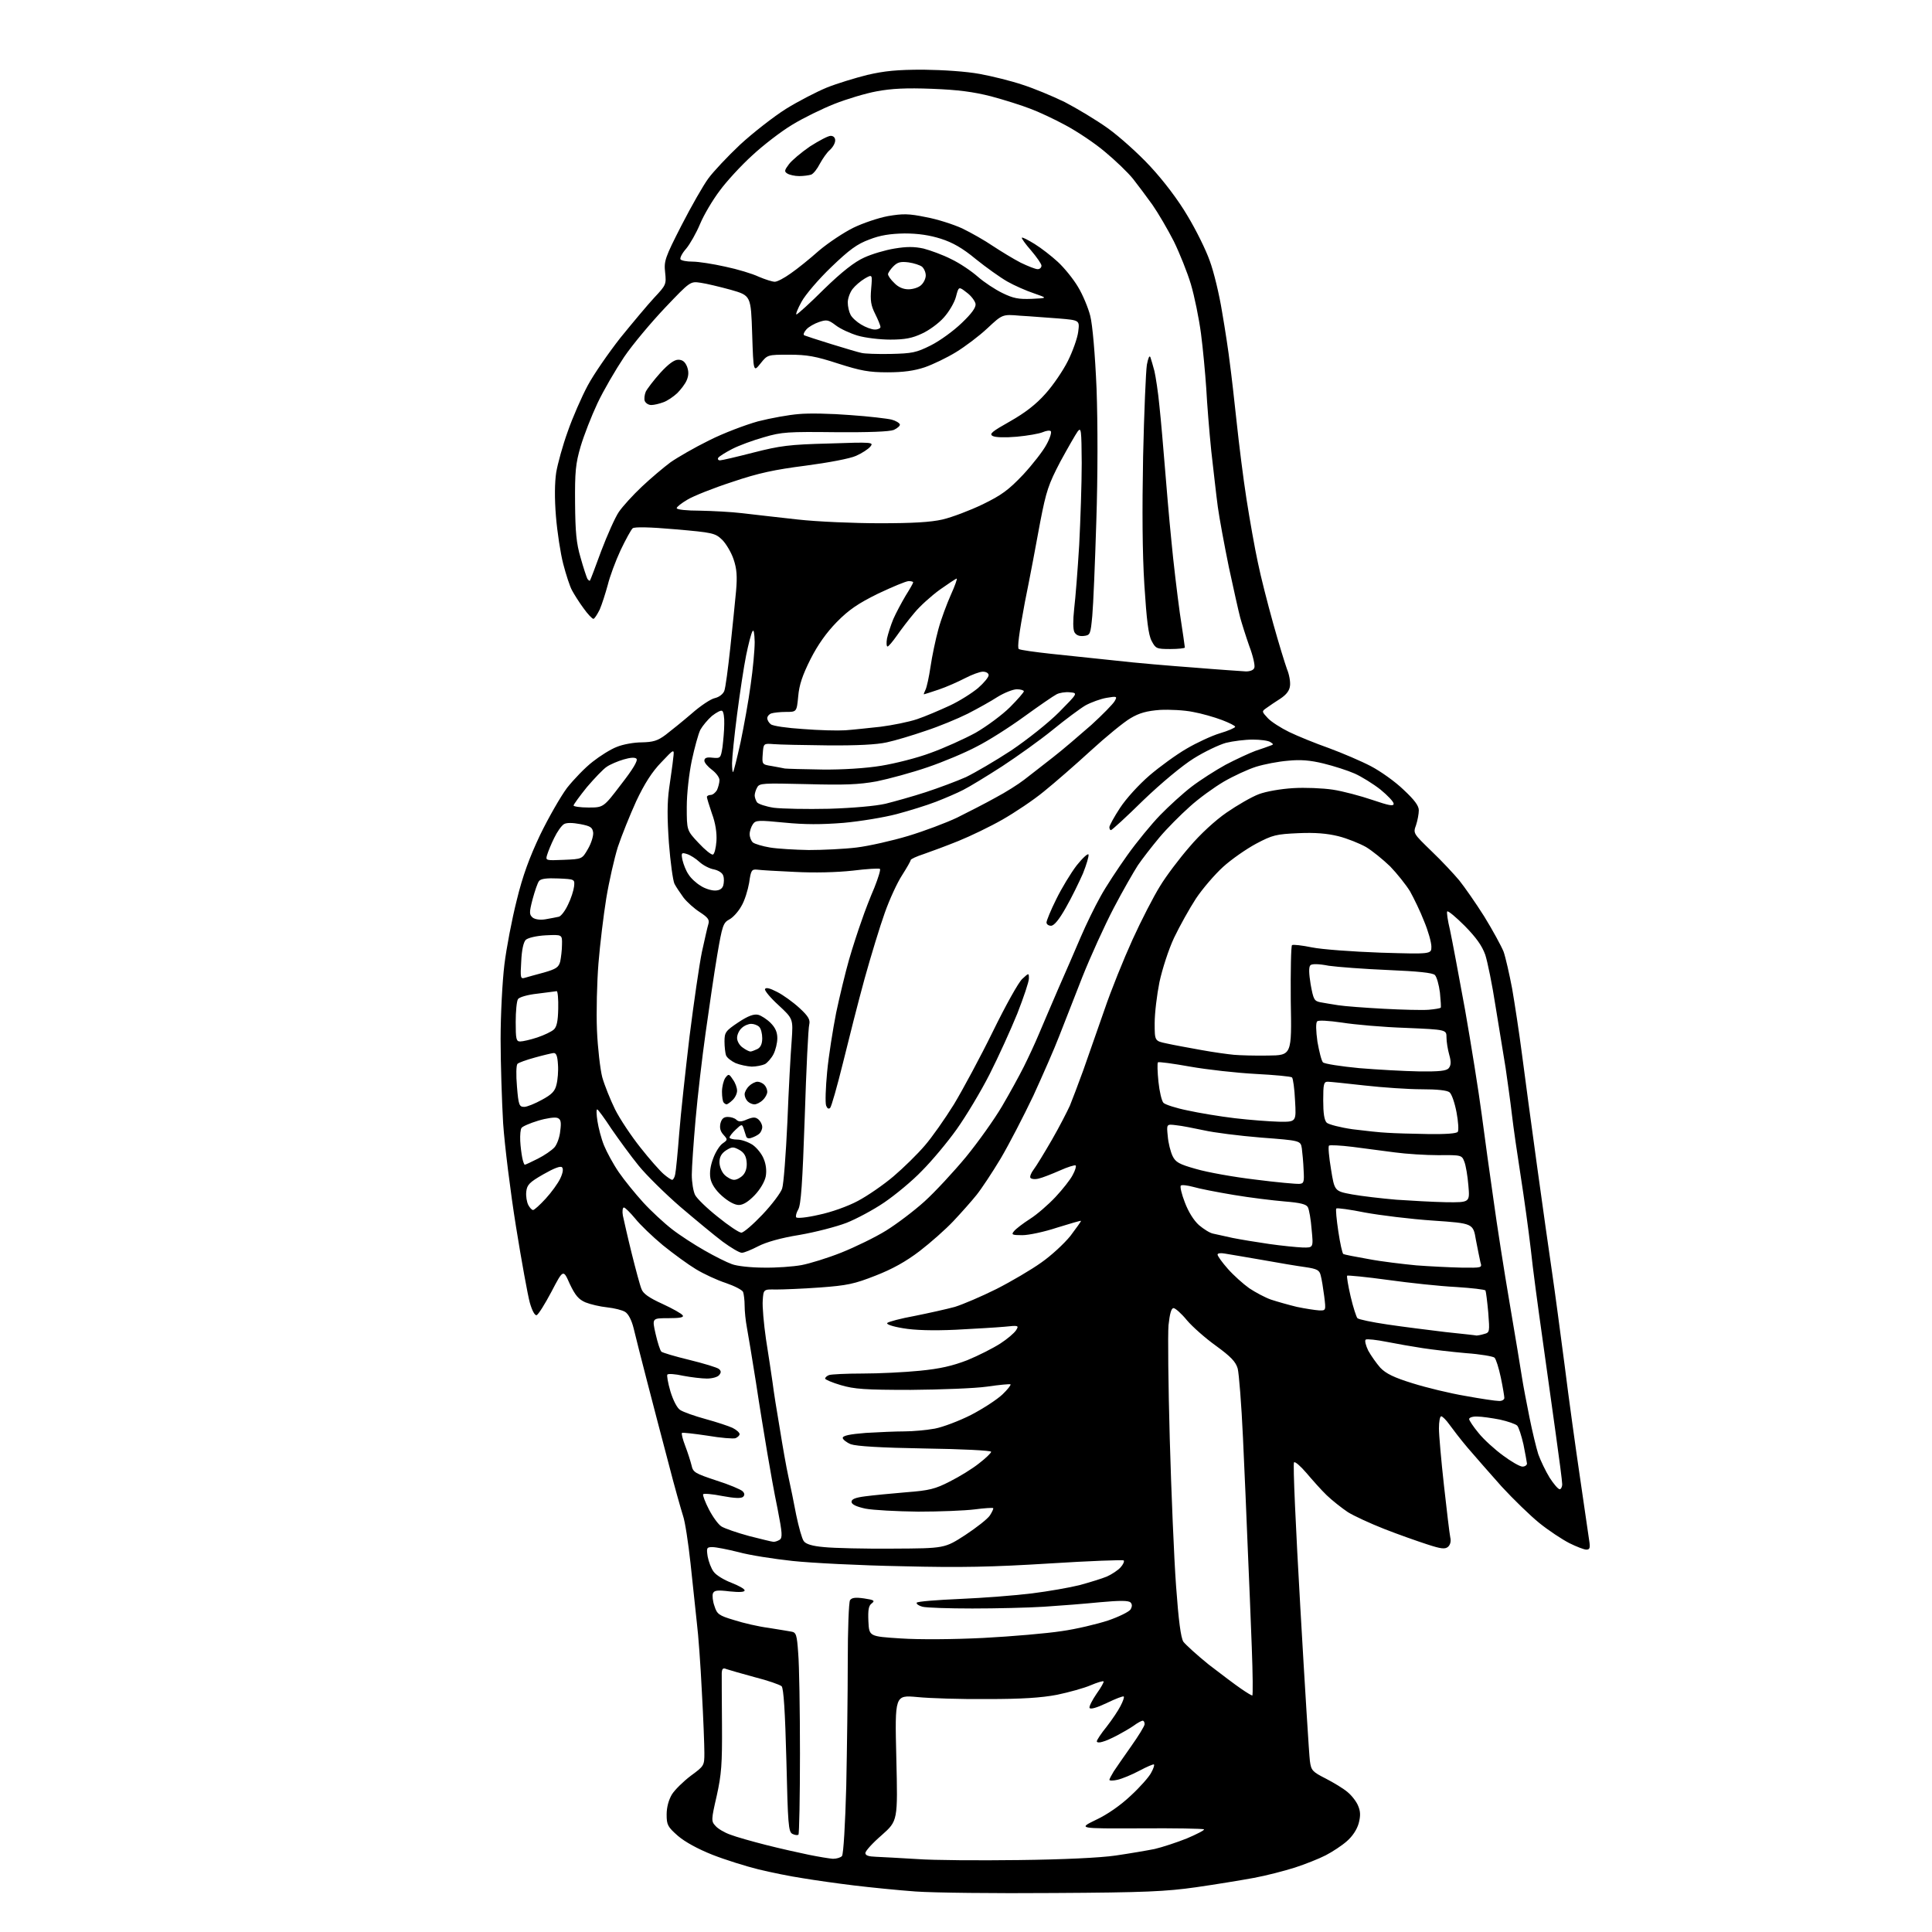 <?xml version="1.0" encoding="UTF-8" standalone="no"?>
<svg 
  version="1.1" 
  xmlns="http://www.w3.org/2000/svg" 
  xmlns:xlink="http://www.w3.org/1999/xlink" 
  xmlns:svg="http://www.w3.org/2000/svg"
  xmlns:rdf="http://www.w3.org/1999/02/22-rdf-syntax-ns#"
  xmlns:cc="http://creativecommons.org/ns#"
  xmlns:dc="http://purl.org/dc/elements/1.1/"
  viewBox="0 0 768 768"
  width="768"
  height="768"
>
<style>svg {background-color: white; }</style>"
<path stroke="none" fill="black" fill-rule="evenodd" d="M419.0,752.5C395.6,752.7 370.9,752.4 364.0,751.9C357.1,751.4 346.1,750.3 339.5,749.5C332.9,748.7 323.7,747.4 319.0,746.6C314.3,745.9 306.4,744.3 301.5,743.1C296.6,741.9 288.3,739.3 283.2,737.3C277.4,735.0 272.3,732.2 269.5,729.8C265.4,726.2 265.0,725.4 265.0,721.3C265.0,718.4 265.8,715.5 267.1,713.3C268.3,711.4 271.7,708.1 274.6,705.9C279.9,702.0 280.0,701.9 280.0,696.8C280.0,693.9 279.6,683.0 279.0,672.5C278.5,662.1 277.6,649.7 277.0,645.0C276.5,640.3 275.4,629.8 274.5,621.5C273.6,613.2 272.3,604.7 271.5,602.5C270.8,600.3 268.1,590.9 265.7,581.5C263.2,572.1 259.4,557.5 257.2,549.0C255.0,540.5 252.6,531.1 251.9,528.1C251.1,524.8 249.8,522.3 248.5,521.5C247.4,520.8 244.2,520.0 241.4,519.7C238.5,519.4 234.7,518.5 232.7,517.7C230.0,516.5 228.7,515.0 226.5,510.4C223.9,504.5 223.9,504.5 219.2,513.5C216.6,518.4 214.0,522.6 213.3,522.8C212.6,523.0 211.5,521.0 210.6,517.8C209.8,514.9 207.3,501.2 205.1,487.5C202.9,473.8 200.6,455.3 200.0,446.5C199.5,437.7 199.0,422.7 199.0,413.0C199.0,403.4 199.7,390.1 200.5,383.5C201.3,376.9 203.5,365.4 205.4,357.9C207.8,348.0 210.5,340.8 214.7,331.9C218.0,325.1 222.8,316.7 225.4,313.2C228.1,309.8 232.6,305.1 235.6,302.8C238.5,300.5 242.8,297.8 245.2,296.9C247.6,295.9 252.0,295.1 255.1,295.1C259.6,295.0 261.4,294.5 264.6,292.1C266.7,290.5 271.4,286.7 274.9,283.7C278.4,280.6 282.6,277.8 284.2,277.5C285.9,277.1 287.4,275.9 287.9,274.7C288.4,273.5 289.4,265.8 290.3,257.5C291.2,249.2 292.2,239.1 292.6,234.9C293.1,229.1 292.9,226.1 291.6,222.3C290.7,219.6 288.6,216.1 287.1,214.6C284.3,211.9 283.4,211.7 268.4,210.4C258.2,209.5 252.2,209.4 251.5,210.0C250.9,210.5 248.7,214.5 246.7,218.7C244.7,223.0 242.4,229.2 241.6,232.5C240.7,235.8 239.3,240.2 238.4,242.3C237.4,244.3 236.3,246.0 235.9,246.0C235.4,246.0 233.6,244.1 231.9,241.7C230.2,239.4 228.2,236.2 227.4,234.7C226.5,233.1 225.0,228.4 223.9,224.2C222.8,220.0 221.5,211.4 221.0,205.3C220.4,198.0 220.5,191.8 221.1,187.8C221.7,184.3 223.7,177.0 225.7,171.5C227.6,166.0 231.2,157.8 233.6,153.3C236.0,148.8 241.9,140.3 246.6,134.3C251.4,128.4 257.4,121.2 260.1,118.3C264.8,113.3 264.9,113.0 264.4,108.3C263.9,103.8 264.3,102.5 270.9,89.6C274.8,82.0 279.6,73.6 281.6,70.9C283.5,68.3 289.2,62.2 294.2,57.5C299.3,52.8 307.5,46.4 312.4,43.3C317.4,40.2 324.8,36.4 328.7,34.8C332.7,33.2 339.9,31.0 344.7,29.8C351.6,28.2 356.5,27.7 367.0,27.7C375.1,27.8 384.1,28.4 389.5,29.4C394.4,30.3 402.1,32.2 406.5,33.7C410.9,35.1 418.4,38.2 423.3,40.6C428.1,43.1 435.8,47.7 440.4,51.0C445.0,54.3 452.6,61.1 457.3,66.2C462.5,71.8 468.3,79.4 472.0,85.7C475.4,91.3 479.4,99.4 480.9,103.7C482.5,108.0 484.7,117.1 485.8,124.0C487.0,130.9 488.4,140.1 488.9,144.5C489.5,148.9 490.7,159.4 491.6,167.9C492.5,176.4 494.2,190.1 495.5,198.4C496.8,206.7 498.8,218.0 500.0,223.5C501.1,229.0 503.9,239.9 506.1,247.8C508.3,255.7 510.8,263.8 511.6,266.0C512.5,268.1 513.0,271.1 512.8,272.6C512.6,274.5 511.4,276.1 509.0,277.7C507.1,278.9 504.6,280.6 503.5,281.4C501.5,282.8 501.5,282.8 504.0,285.5C505.3,286.9 509.2,289.4 512.5,291.0C515.8,292.6 522.9,295.5 528.3,297.4C533.7,299.4 541.2,302.6 545.0,304.6C548.8,306.6 554.6,310.7 557.9,313.9C562.3,318.0 564.0,320.3 564.0,322.1C564.0,323.5 563.5,326.2 562.9,328.0C561.7,331.3 561.8,331.3 569.1,338.4C573.2,342.3 578.1,347.6 580.1,350.0C582.1,352.5 586.6,358.9 590.0,364.3C593.4,369.8 596.8,376.1 597.7,378.3C598.5,380.6 600.0,387.2 601.1,393.0C602.1,398.8 603.9,410.5 605.0,419.0C606.1,427.5 608.8,447.6 611.0,463.5C613.2,479.4 615.9,498.6 617.0,506.0C618.1,513.4 620.3,530.1 622.0,543.0C623.6,555.9 626.4,576.0 628.1,587.5C629.8,599.0 631.4,610.2 631.7,612.2C632.2,615.3 632.0,616.0 630.6,616.0C629.7,616.0 626.6,614.8 623.8,613.4C620.9,611.9 615.6,608.4 612.0,605.5C608.4,602.6 601.6,596.0 596.9,590.9C592.3,585.7 586.2,578.8 583.4,575.5C580.6,572.2 577.4,568.0 576.1,566.2C574.9,564.5 573.4,563.0 572.9,563.0C572.4,563.0 572.0,565.1 572.0,567.8C572.0,570.4 572.9,580.6 574.0,590.5C575.1,600.4 576.2,609.7 576.5,611.1C576.9,612.7 576.5,614.1 575.6,614.9C574.4,615.9 572.8,615.7 567.3,613.9C563.6,612.7 555.9,610.0 550.3,607.8C544.7,605.6 538.2,602.6 535.8,601.1C533.4,599.5 529.6,596.5 527.4,594.4C525.2,592.3 521.6,588.2 519.3,585.5C517.0,582.8 514.8,580.9 514.4,581.3C513.9,581.7 515.1,607.7 516.9,639.0C518.7,670.4 520.4,697.8 520.7,700.0C521.2,703.8 521.7,704.3 527.0,707.0C530.1,708.6 534.1,711.0 535.7,712.4C537.4,713.8 539.3,716.3 539.9,717.9C540.8,720.0 540.9,721.8 540.1,724.8C539.4,727.3 537.6,730.0 535.4,731.9C533.5,733.6 529.7,736.1 527.0,737.5C524.3,738.9 518.7,741.1 514.7,742.4C510.6,743.7 503.3,745.6 498.4,746.5C493.5,747.4 483.2,749.1 475.5,750.2C463.5,751.9 455.3,752.3 419.0,752.5zM405.0,739.4C422.4,739.2 437.4,738.5 443.5,737.6C449.0,736.8 456.0,735.6 459.0,735.0C462.0,734.3 467.8,732.4 471.8,730.8C475.8,729.1 478.9,727.5 478.6,727.2C478.3,726.9 466.9,726.7 453.3,726.8C428.5,726.9 428.5,726.9 435.7,723.4C440.2,721.3 445.5,717.6 449.5,713.8C453.2,710.4 456.8,706.3 457.6,704.7C458.5,703.1 459.0,701.6 458.7,701.4C458.5,701.2 455.9,702.3 452.9,703.9C449.9,705.5 446.0,707.1 444.2,707.5C442.5,707.9 441.0,707.9 441.0,707.5C441.0,707.2 441.8,705.7 442.7,704.2C443.7,702.7 446.8,698.2 449.7,694.1C452.6,690.0 455.0,686.1 455.0,685.4C455.0,684.6 454.7,684.0 454.2,684.0C453.8,684.0 452.1,684.9 450.5,686.1C448.9,687.2 445.9,688.9 444.0,689.9C442.1,690.9 439.5,692.1 438.2,692.4C437.0,692.8 436.0,692.7 436.0,692.2C436.0,691.7 437.7,689.1 439.9,686.4C442.0,683.7 444.5,680.0 445.4,678.2C446.4,676.3 447.0,674.6 446.7,674.4C446.5,674.1 443.4,675.3 439.9,677.0C435.9,678.9 433.4,679.6 433.1,678.9C432.9,678.3 434.2,675.8 435.9,673.3C437.7,670.8 438.9,668.6 438.7,668.4C438.5,668.1 436.2,668.8 433.6,669.9C431.1,671.0 425.0,672.7 420.2,673.7C413.9,674.9 406.2,675.4 392.5,675.4C382.1,675.5 369.5,675.1 364.6,674.6C355.7,673.8 355.7,673.8 356.3,698.8C356.9,723.8 356.9,723.8 350.5,729.5C346.9,732.6 344.0,735.8 344.0,736.6C344.0,737.6 345.3,738.0 348.2,738.1C350.6,738.2 357.9,738.6 364.5,739.0C371.1,739.5 389.3,739.6 405.0,739.4zM331.1,738.9C332.6,738.9 334.2,738.4 334.7,737.8C335.3,737.0 336.0,724.9 336.4,710.0C336.7,695.4 337.0,673.1 337.0,660.5C337.0,647.9 337.4,636.9 337.9,636.1C338.6,635.1 340.0,634.9 343.5,635.4C347.5,636.0 347.9,636.3 346.5,637.4C345.3,638.3 345.0,639.9 345.2,644.5C345.5,650.5 345.5,650.5 358.0,651.3C365.4,651.8 378.9,651.7 391.0,651.1C402.3,650.5 416.2,649.3 422.0,648.4C427.8,647.6 436.1,645.6 440.4,644.2C444.8,642.7 448.8,640.7 449.4,639.8C450.1,638.6 450.1,637.7 449.4,637.0C448.6,636.2 445.1,636.2 437.4,636.9C431.4,637.5 421.3,638.3 415.0,638.7C408.7,639.1 395.9,639.4 386.5,639.4C377.1,639.4 368.2,639.1 366.7,638.7C365.2,638.3 364.2,637.6 364.4,637.1C364.7,636.6 372.5,636.0 381.7,635.6C391.0,635.2 403.8,634.2 410.2,633.4C416.6,632.6 425.2,631.1 429.2,630.1C433.2,629.0 438.1,627.5 440.0,626.7C442.0,625.8 444.4,624.2 445.4,623.1C446.5,621.9 447.0,620.7 446.7,620.3C446.3,620.0 433.1,620.5 417.2,621.5C394.6,622.9 382.2,623.2 358.5,622.6C342.0,622.3 322.4,621.3 315.0,620.5C307.6,619.7 297.9,618.2 293.6,617.0C289.2,615.9 284.6,615.0 283.2,615.0C280.9,615.0 280.8,615.3 281.3,618.7C281.7,620.8 282.7,623.5 283.7,624.8C284.7,626.2 287.9,628.1 290.8,629.2C293.6,630.3 296.0,631.6 296.0,632.2C296.0,632.9 294.0,633.0 290.0,632.6C285.1,632.0 283.9,632.2 283.4,633.4C283.1,634.2 283.3,636.5 284.0,638.4C285.0,641.6 285.7,642.2 291.8,644.0C295.5,645.2 301.6,646.6 305.5,647.1C309.4,647.7 313.4,648.4 314.6,648.6C316.5,648.9 316.8,649.9 317.3,657.2C317.7,661.8 318.0,679.7 318.0,697.1C318.0,714.5 317.7,729.0 317.4,729.3C317.0,729.6 316.0,729.5 315.0,729.0C313.4,728.2 313.2,725.2 312.6,699.8C312.1,680.4 311.5,671.1 310.7,670.3C310.0,669.7 305.2,668.0 300.0,666.7C294.8,665.3 289.7,663.8 288.8,663.5C287.4,662.9 287.0,663.3 286.9,665.1C286.9,666.4 286.9,675.7 287.0,685.7C287.1,701.3 286.8,705.3 284.9,713.9C282.7,723.4 282.7,724.0 284.4,725.8C285.3,726.9 288.0,728.5 290.3,729.3C292.6,730.2 299.0,732.0 304.5,733.4C310.0,734.8 317.6,736.5 321.5,737.3C325.4,738.1 329.7,738.8 331.1,738.9zM497.8,674.0C498.1,674.0 498.0,665.3 497.6,654.8C497.2,644.2 496.5,626.5 496.0,615.5C495.6,604.5 494.7,584.7 494.1,571.5C493.5,558.3 492.5,545.9 492.0,544.0C491.2,541.3 489.3,539.3 483.4,535.0C479.2,532.0 474.0,527.4 471.8,524.8C469.6,522.1 467.2,520.0 466.5,520.0C465.6,520.0 465.0,522.2 464.5,526.8C464.2,530.5 464.4,550.8 465.0,572.0C465.6,593.2 466.7,619.5 467.5,630.4C468.5,644.3 469.4,651.0 470.4,652.6C471.3,653.8 475.8,657.9 480.5,661.7C485.3,665.4 491.0,669.7 493.2,671.2C495.5,672.8 497.5,674.0 497.8,674.0zM355.0,615.6C375.5,615.5 375.5,615.5 383.7,610.2C388.1,607.3 392.6,603.8 393.5,602.4C394.4,601.0 395.0,599.7 394.8,599.5C394.6,599.3 391.3,599.5 387.5,600.0C383.6,600.5 373.5,600.9 365.0,600.9C356.5,600.8 347.0,600.3 344.0,599.7C340.3,598.9 338.5,598.0 338.5,597.0C338.5,595.9 340.1,595.3 344.0,594.8C347.0,594.4 354.3,593.7 360.2,593.2C369.4,592.5 371.8,591.9 377.6,588.9C381.4,587.0 386.6,583.8 389.2,581.7C391.8,579.7 394.0,577.6 394.0,577.1C394.0,576.6 382.2,576.0 367.8,575.8C349.9,575.5 340.5,574.9 338.2,574.1C336.5,573.4 335.0,572.2 335.0,571.6C335.0,570.7 337.8,570.1 344.2,569.6C349.2,569.3 356.1,569.0 359.5,569.0C362.9,569.0 368.3,568.5 371.6,567.9C374.8,567.3 381.4,564.8 386.1,562.4C390.9,559.9 396.4,556.3 398.5,554.3C400.5,552.4 401.9,550.6 401.7,550.3C401.4,550.1 397.2,550.5 392.4,551.2C387.5,551.9 373.8,552.4 362.0,552.5C343.8,552.5 339.6,552.2 334.2,550.6C330.8,549.6 328.0,548.4 328.0,548.0C328.0,547.6 328.7,546.9 329.6,546.6C330.5,546.3 336.4,546.0 342.9,546.0C349.4,546.0 359.6,545.5 365.6,544.9C373.7,544.1 378.5,543.0 384.5,540.7C388.9,538.9 394.8,535.9 397.6,534.1C400.4,532.3 403.2,529.9 403.9,528.8C405.1,526.9 404.9,526.8 399.3,527.4C396.1,527.7 387.3,528.2 379.8,528.6C370.8,529.0 363.6,528.8 359.0,528.0C354.7,527.3 352.2,526.4 352.7,525.9C353.2,525.4 358.1,524.1 363.6,523.1C369.1,522.0 376.3,520.4 379.6,519.5C382.8,518.5 390.3,515.3 396.1,512.4C402.0,509.4 410.0,504.7 413.9,501.9C417.8,499.2 423.0,494.4 425.5,491.3C427.9,488.1 429.8,485.5 429.7,485.3C429.5,485.2 425.3,486.4 420.2,488.0C415.1,489.7 408.9,491.0 406.4,491.0C402.3,491.0 401.9,490.8 403.1,489.4C403.8,488.5 406.7,486.3 409.5,484.5C412.2,482.8 416.8,478.8 419.6,475.8C422.4,472.8 425.5,468.9 426.4,467.1C427.4,465.3 427.9,463.6 427.6,463.3C427.3,463.0 424.4,463.9 421.3,465.3C418.1,466.7 414.3,468.2 412.9,468.5C411.4,468.9 410.0,468.7 409.6,468.2C409.3,467.7 409.9,466.2 410.9,464.9C411.9,463.6 415.2,458.2 418.2,453.0C421.2,447.8 424.3,441.7 425.3,439.5C426.2,437.3 428.6,431.0 430.6,425.5C432.5,420.0 436.3,409.2 439.0,401.5C441.6,393.8 446.7,381.2 450.2,373.5C453.7,365.8 458.6,356.3 461.1,352.3C463.5,348.3 468.8,341.3 472.8,336.7C477.1,331.6 483.1,326.1 487.6,323.0C491.8,320.1 497.5,316.8 500.4,315.7C503.3,314.6 509.1,313.6 514.0,313.3C518.7,313.0 525.8,313.3 529.8,313.9C533.8,314.5 540.9,316.4 545.6,318.0C552.1,320.2 554.0,320.6 554.0,319.5C554.0,318.7 551.6,316.2 548.8,313.9C545.9,311.6 541.2,308.7 538.5,307.5C535.8,306.3 530.2,304.5 526.1,303.5C520.8,302.2 516.9,301.9 512.0,302.4C508.2,302.7 502.5,303.8 499.3,304.8C496.1,305.8 490.3,308.5 486.5,310.7C482.6,313.0 476.5,317.4 472.9,320.7C469.3,323.9 463.8,329.4 460.8,333.0C457.8,336.6 454.0,341.5 452.3,344.0C450.7,346.5 446.3,354.1 442.7,361.0C439.1,367.9 433.5,380.2 430.2,388.5C427.0,396.8 422.8,407.3 421.0,412.0C419.2,416.7 414.6,427.2 410.8,435.5C406.9,443.7 401.1,454.9 397.8,460.5C394.5,466.0 390.2,472.5 388.2,475.0C386.2,477.5 382.1,482.1 379.0,485.4C376.0,488.6 369.9,494.0 365.6,497.3C360.1,501.5 354.7,504.5 348.0,507.1C339.6,510.4 336.8,511.0 325.9,511.8C319.1,512.3 311.2,512.6 308.5,512.6C303.5,512.5 303.5,512.5 303.2,516.9C303.0,519.3 303.6,526.2 304.5,532.4C305.5,538.5 306.6,546.2 307.1,549.5C307.5,552.8 308.8,561.1 310.0,568.0C311.1,574.9 312.6,583.4 313.4,587.0C314.2,590.6 315.6,597.4 316.5,602.2C317.5,607.0 318.8,611.7 319.5,612.6C320.3,613.8 322.9,614.6 327.6,615.0C331.4,615.4 343.7,615.7 355.0,615.6zM307.5,612.9C308.1,612.9 309.1,612.6 309.9,612.1C311.1,611.3 311.0,609.5 309.1,599.8C307.8,593.6 306.0,583.5 305.0,577.5C304.0,571.5 301.9,558.9 300.5,549.5C299.0,540.1 297.4,530.3 296.9,527.7C296.4,525.1 296.0,521.2 296.0,519.0C296.0,516.9 295.7,514.5 295.4,513.6C295.1,512.8 292.0,511.2 288.5,510.0C285.1,508.9 279.7,506.4 276.6,504.5C273.6,502.7 267.7,498.4 263.5,495.0C259.4,491.6 254.4,486.8 252.5,484.4C250.5,482.0 248.5,480.0 248.0,480.0C247.5,480.0 247.3,481.5 247.6,483.2C248.0,485.0 249.5,491.8 251.1,498.2C252.7,504.6 254.4,511.0 255.0,512.4C255.6,514.2 258.0,515.9 263.3,518.3C267.4,520.2 271.0,522.2 271.4,522.9C271.9,523.7 270.2,524.0 265.6,524.0C259.2,524.0 259.2,524.0 260.6,530.2C261.4,533.7 262.4,536.8 262.9,537.3C263.3,537.7 268.3,539.2 274.1,540.6C279.8,542.0 285.1,543.6 285.8,544.2C286.7,545.0 286.7,545.6 285.9,546.6C285.3,547.4 283.1,548.0 281.0,548.0C279.0,548.0 274.8,547.5 271.6,546.9C268.5,546.2 265.7,546.0 265.3,546.4C265.0,546.7 265.5,549.7 266.5,553.1C267.6,556.7 269.2,559.8 270.4,560.5C271.6,561.3 276.1,562.9 280.5,564.1C284.9,565.3 289.7,566.9 291.2,567.6C292.8,568.4 294.0,569.5 294.0,570.1C294.0,570.6 293.3,571.3 292.4,571.7C291.5,572.0 286.5,571.6 281.2,570.7C275.9,569.9 271.3,569.4 271.1,569.6C270.8,569.9 271.4,572.2 272.4,574.8C273.4,577.4 274.5,580.9 274.9,582.5C275.5,585.3 276.3,585.7 284.7,588.5C289.8,590.1 294.5,592.1 295.2,592.8C296.0,593.6 296.1,594.3 295.4,595.0C294.7,595.7 292.0,595.6 287.2,594.7C283.2,593.9 279.7,593.6 279.5,594.0C279.3,594.4 280.3,597.1 281.8,600.0C283.3,602.9 285.5,606.0 286.8,606.8C288.1,607.6 293.0,609.3 297.8,610.6C302.6,611.8 306.9,612.9 307.5,612.9zM620.0,592.0C620.5,592.0 621.0,591.1 621.0,590.0C621.0,588.8 619.8,579.7 618.4,569.7C617.0,559.7 614.6,542.3 613.0,531.0C611.4,519.7 609.3,504.2 608.5,496.5C607.6,488.8 605.8,475.8 604.5,467.5C603.2,459.2 601.6,448.2 601.0,443.0C600.4,437.8 599.2,429.4 598.5,424.5C597.7,419.6 595.9,408.5 594.5,400.0C593.2,391.5 591.3,382.2 590.4,379.5C589.1,375.9 586.8,372.7 582.3,368.1C578.8,364.6 575.7,362.0 575.3,362.3C575.0,362.6 575.5,366.0 576.4,369.7C577.2,373.4 579.9,387.8 582.4,401.5C584.8,415.2 587.8,433.9 589.0,443.0C590.2,452.1 592.3,467.4 593.7,477.0C595.0,486.6 597.9,505.1 600.1,518.0C602.3,530.9 604.5,544.2 605.0,547.5C605.5,550.8 606.9,558.0 608.0,563.5C609.1,569.0 610.7,575.6 611.5,578.1C612.4,580.6 614.4,584.8 616.0,587.4C617.6,589.9 619.4,592.0 620.0,592.0zM605.2,583.0C606.2,583.0 607.0,582.4 607.0,581.8C606.9,581.1 606.3,577.6 605.6,574.2C604.8,570.7 603.7,567.3 603.1,566.7C602.5,566.1 599.4,565.0 596.2,564.3C593.1,563.7 589.0,563.1 587.2,563.1C585.5,563.0 584.0,563.5 584.0,564.1C584.0,564.6 585.7,567.2 587.8,569.7C589.8,572.2 594.2,576.2 597.5,578.6C600.7,581.0 604.2,583.0 605.2,583.0zM595.8,556.9C597.0,557.0 598.0,556.4 598.0,555.7C598.0,555.1 597.4,551.4 596.6,547.6C595.8,543.8 594.7,540.3 594.1,539.7C593.6,539.2 588.5,538.3 582.8,537.9C577.1,537.4 569.4,536.5 565.5,535.9C561.6,535.3 555.2,534.2 551.2,533.4C547.2,532.6 543.5,532.2 542.9,532.5C542.4,532.9 542.9,534.8 543.9,536.9C545.0,538.9 547.2,542.0 548.7,543.7C550.9,546.0 554.1,547.6 561.6,549.9C567.0,551.6 576.5,553.9 582.5,554.9C588.5,556.0 594.5,556.9 595.8,556.9zM587.0,530.9C587.3,530.9 588.6,530.7 589.9,530.3C592.2,529.7 592.2,529.5 591.6,521.7C591.2,517.3 590.7,513.4 590.5,513.0C590.3,512.6 585.0,512.0 578.8,511.6C572.6,511.3 560.4,510.0 551.8,508.8C543.1,507.6 535.8,506.9 535.5,507.1C535.3,507.4 535.9,511.1 536.9,515.4C537.9,519.7 539.2,523.6 539.6,524.0C540.1,524.5 545.4,525.6 551.5,526.5C557.5,527.4 567.9,528.7 574.5,529.5C581.1,530.2 586.7,530.8 587.0,530.9zM524.3,520.9C527.1,521.0 527.1,521.0 526.4,515.3C526.0,512.2 525.4,508.4 525.0,507.0C524.5,504.9 523.6,504.4 518.9,503.7C515.9,503.3 508.1,502.0 501.5,500.8C494.9,499.7 488.3,498.5 486.8,498.3C485.2,498.0 484.0,498.2 484.0,498.7C484.0,499.3 485.8,501.8 488.1,504.4C490.4,507.0 494.2,510.4 496.6,512.1C499.0,513.7 502.9,515.8 505.2,516.6C507.6,517.4 512.2,518.7 515.5,519.5C518.8,520.2 522.8,520.8 524.3,520.9zM303.6,503.9C308.6,504.0 315.3,503.5 318.6,502.9C321.8,502.3 329.0,500.1 334.5,497.9C340.0,495.7 348.0,491.8 352.2,489.2C356.4,486.6 363.3,481.4 367.5,477.6C371.7,473.8 379.1,465.8 384.0,459.9C388.9,453.9 395.3,444.9 398.3,439.8C401.3,434.7 405.2,427.6 407.0,424.0C408.8,420.4 411.5,414.6 413.0,411.0C414.5,407.4 418.0,399.3 420.7,393.0C423.5,386.7 427.5,377.4 429.6,372.5C431.7,367.6 435.2,360.4 437.4,356.5C439.5,352.6 444.4,345.2 448.1,340.0C451.8,334.8 457.7,327.6 461.2,324.0C464.7,320.4 470.3,315.3 473.7,312.7C477.1,310.1 483.2,306.2 487.2,304.0C491.2,301.9 496.6,299.4 499.0,298.5C501.5,297.7 504.2,296.7 505.0,296.4C506.3,296.0 506.3,295.8 505.0,295.0C504.2,294.4 501.0,294.0 498.0,294.0C494.9,294.0 490.1,294.6 487.3,295.3C484.5,296.1 478.8,298.8 474.5,301.5C470.0,304.3 461.7,311.2 454.5,318.1C447.8,324.7 442.0,330.0 441.6,330.0C441.3,330.0 441.0,329.5 441.0,328.8C441.0,328.2 442.9,324.7 445.2,321.2C447.6,317.5 452.7,311.9 457.0,308.2C461.1,304.7 467.7,299.9 471.7,297.6C475.6,295.3 481.6,292.5 484.9,291.5C488.3,290.5 491.0,289.3 491.0,288.9C491.0,288.5 488.6,287.3 485.7,286.2C482.8,285.1 477.6,283.6 474.2,283.0C470.8,282.3 464.9,282.0 461.1,282.2C455.9,282.6 452.9,283.4 449.4,285.5C446.8,287.0 439.6,292.9 433.6,298.4C427.5,304.0 419.1,311.3 415.0,314.6C410.9,318.0 403.4,323.0 398.5,325.8C393.6,328.6 385.7,332.4 381.0,334.3C376.3,336.2 370.1,338.5 367.2,339.5C364.4,340.4 362.0,341.5 362.0,341.9C362.0,342.3 360.5,344.9 358.6,347.9C356.7,350.8 353.6,357.5 351.7,362.9C349.8,368.2 346.2,380.0 343.7,389.0C341.2,398.1 337.4,413.1 335.1,422.5C332.8,431.8 330.5,439.9 330.0,440.4C329.4,441.0 328.8,440.6 328.4,439.5C328.0,438.4 328.2,432.4 328.8,426.1C329.4,419.7 331.1,409.1 332.4,402.5C333.8,395.9 336.1,386.4 337.5,381.5C338.9,376.6 341.2,369.6 342.5,366.0C343.7,362.4 346.0,356.5 347.6,352.8C349.1,349.0 350.1,345.8 349.8,345.4C349.5,345.1 344.5,345.4 338.9,346.1C332.5,346.8 323.7,347.0 316.0,346.6C309.1,346.3 302.4,345.9 301.0,345.7C298.8,345.5 298.5,345.9 297.8,350.9C297.3,353.8 296.0,358.1 294.7,360.2C293.5,362.4 291.3,364.8 289.9,365.5C287.5,366.8 287.1,367.9 285.1,379.7C283.9,386.7 281.9,400.6 280.5,410.5C279.1,420.4 277.3,435.9 276.5,445.0C275.7,454.1 275.0,464.0 275.0,467.0C275.0,470.0 275.6,473.6 276.3,475.0C277.0,476.4 281.0,480.3 285.3,483.7C289.6,487.2 293.8,490.0 294.7,490.0C295.6,490.0 299.4,486.7 303.1,482.8C306.9,478.8 310.4,474.1 310.9,472.5C311.5,470.9 312.4,458.9 313.0,446.0C313.5,433.1 314.3,418.6 314.7,413.7C315.3,405.0 315.3,405.0 309.5,399.6C306.3,396.7 303.9,393.8 304.1,393.2C304.4,392.4 306.0,392.8 308.9,394.3C311.3,395.5 315.3,398.4 317.8,400.7C321.4,404.0 322.1,405.4 321.7,407.2C321.3,408.5 320.5,425.0 319.9,444.0C319.0,470.4 318.4,479.0 317.3,480.8C316.6,482.0 316.2,483.4 316.5,483.9C316.8,484.4 320.8,484.0 325.5,482.9C330.4,481.9 337.1,479.5 341.0,477.4C344.8,475.4 351.2,471.0 355.2,467.6C359.2,464.2 364.8,458.7 367.6,455.4C370.4,452.2 375.6,444.8 379.2,439.0C382.7,433.2 389.7,420.2 394.7,410.0C399.7,399.8 404.9,390.4 406.4,389.1C409.0,386.7 409.0,386.7 409.0,389.0C409.0,390.3 406.9,396.5 404.4,402.9C401.8,409.3 396.9,420.1 393.4,427.0C389.9,433.9 384.0,443.7 380.3,448.9C376.6,454.1 370.4,461.5 366.5,465.4C362.7,469.4 355.9,475.0 351.5,478.0C347.1,481.0 340.3,484.6 336.5,486.1C332.6,487.6 324.2,489.8 317.8,490.9C310.3,492.1 304.5,493.8 301.4,495.4C298.7,496.8 295.8,498.0 294.9,498.0C293.9,498.0 290.6,496.0 287.3,493.6C284.1,491.2 276.5,484.9 270.4,479.7C264.4,474.5 256.9,467.1 253.9,463.4C250.8,459.6 246.0,453.0 243.1,448.8C240.3,444.5 237.7,441.0 237.4,441.0C237.0,441.0 237.1,443.1 237.5,445.7C237.9,448.3 239.0,452.6 240.1,455.3C241.2,458.0 243.8,462.8 246.0,466.0C248.2,469.2 252.6,474.6 255.7,478.0C258.8,481.4 264.0,486.2 267.1,488.6C270.3,491.1 276.2,494.9 280.1,497.1C284.1,499.4 288.9,501.8 290.9,502.5C292.9,503.3 298.6,503.9 303.6,503.9zM580.9,503.9C589.1,504.0 589.2,504.0 588.5,501.8C588.2,500.5 587.4,496.5 586.7,492.9C585.6,486.3 585.6,486.3 569.6,485.2C560.7,484.6 548.6,483.1 542.6,482.0C536.7,480.8 531.5,480.1 531.2,480.4C530.9,480.7 531.3,484.8 532.0,489.5C532.7,494.2 533.6,498.3 534.0,498.5C534.3,498.7 538.8,499.6 544.0,500.5C549.2,501.5 557.8,502.5 563.0,503.0C568.2,503.4 576.3,503.8 580.9,503.9zM517.8,495.9C522.1,496.0 522.1,496.0 521.4,488.8C521.1,484.8 520.4,480.8 519.9,479.9C519.3,478.7 516.9,478.1 510.7,477.6C506.0,477.2 496.9,476.1 490.4,475.0C483.8,473.9 476.6,472.5 474.3,471.8C472.0,471.2 469.8,470.9 469.4,471.3C469.0,471.6 469.7,474.7 471.0,478.0C472.4,481.7 474.5,485.1 476.6,487.0C478.5,488.6 481.0,490.2 482.3,490.4C483.5,490.7 487.0,491.4 490.0,492.1C493.0,492.7 499.6,493.8 504.5,494.5C509.4,495.2 515.4,495.8 517.8,495.9zM211.9,481.0C212.4,481.0 214.6,479.0 216.9,476.5C219.2,474.0 221.8,470.4 222.7,468.5C223.8,466.2 224.0,464.6 223.4,464.0C222.8,463.4 220.2,464.4 216.0,466.8C210.4,470.0 209.5,471.0 209.2,473.7C209.0,475.5 209.4,477.8 210.0,479.0C210.6,480.1 211.4,481.0 211.9,481.0zM293.7,479.0C292.0,479.0 289.5,477.6 287.0,475.4C284.4,473.1 282.8,470.6 282.4,468.4C282.0,466.1 282.4,463.4 283.5,460.5C284.4,458.0 286.1,455.3 287.3,454.5C289.3,453.1 289.3,453.0 287.6,451.1C286.3,449.7 286.0,448.3 286.4,446.5C286.9,444.7 287.7,444.0 289.3,444.0C290.6,444.0 292.1,444.5 292.7,445.1C293.6,446.0 294.7,446.0 296.9,445.0C299.4,444.0 300.3,444.0 301.5,445.0C302.3,445.7 303.0,447.0 303.0,448.0C303.0,449.0 302.4,450.2 301.8,450.7C301.1,451.3 299.7,452.0 298.7,452.3C297.7,452.7 296.8,452.5 296.6,451.7C296.4,451.1 295.9,449.6 295.6,448.6C295.0,446.8 294.8,446.8 292.5,449.0C291.1,450.3 290.0,451.7 290.0,452.2C290.0,452.6 291.4,453.0 293.1,453.0C294.8,453.0 297.5,454.0 299.2,455.1C300.9,456.3 302.9,458.8 303.6,460.7C304.5,462.8 304.8,465.4 304.4,467.6C304.0,469.7 302.2,472.8 300.0,475.1C297.5,477.7 295.4,479.0 293.7,479.0zM574.9,477.9C584.3,478.0 584.3,478.0 583.7,471.2C583.4,467.5 582.7,463.3 582.1,461.8C581.1,459.2 581.0,459.1 571.8,459.2C566.7,459.2 558.9,458.7 554.5,458.1C550.1,457.5 542.5,456.5 537.7,455.9C532.9,455.3 528.6,455.1 528.3,455.4C527.9,455.8 528.3,460.0 529.1,464.8C530.5,473.5 530.5,473.5 537.5,474.8C541.4,475.5 549.2,476.4 555.0,476.9C560.8,477.3 569.7,477.8 574.9,477.9zM516.5,470.6C518.3,470.5 518.5,469.9 518.2,465.0C518.1,462.0 517.7,458.1 517.5,456.5C517.0,453.4 517.0,453.4 501.2,452.2C492.6,451.5 482.4,450.2 478.5,449.3C474.6,448.5 469.8,447.5 467.6,447.3C463.7,446.8 463.7,446.8 464.2,451.6C464.4,454.3 465.3,457.8 466.1,459.5C467.3,462.0 468.7,462.8 475.5,464.7C479.9,466.0 490.5,467.9 499.0,468.9C507.5,470.0 515.4,470.7 516.5,470.6zM267.2,469.0C267.6,469.0 268.2,468.0 268.4,466.8C268.7,465.5 269.4,458.2 270.0,450.5C270.6,442.8 272.5,425.5 274.1,412.0C275.8,398.5 278.0,383.4 279.0,378.5C280.1,373.6 281.2,368.5 281.6,367.3C282.1,365.6 281.4,364.7 278.2,362.6C276.0,361.2 273.1,358.6 271.7,356.8C270.4,355.0 268.7,352.5 268.1,351.3C267.5,350.0 266.5,342.8 265.9,335.1C265.2,325.0 265.2,319.0 266.0,313.3C266.6,309.0 267.4,303.7 267.6,301.5C268.1,297.5 268.1,297.5 262.9,303.0C259.2,306.8 256.2,311.5 252.9,318.5C250.4,324.0 247.1,332.2 245.6,336.7C244.2,341.2 242.1,350.4 241.0,357.1C239.9,363.9 238.5,375.5 237.9,382.9C237.3,390.4 237.0,402.4 237.3,409.5C237.6,416.6 238.6,425.1 239.4,428.2C240.3,431.4 242.6,437.1 244.5,441.0C246.4,444.8 251.0,451.7 254.6,456.2C258.2,460.8 262.4,465.5 263.8,466.7C265.3,468.0 266.8,469.0 267.2,469.0zM291.8,469.0C292.9,469.0 294.5,468.1 295.4,467.1C296.5,465.9 297.0,464.0 296.8,461.9C296.6,459.5 295.7,458.1 293.9,457.1C291.5,455.8 291.0,455.8 288.6,457.3C286.8,458.5 286.0,459.9 286.0,462.0C286.0,463.7 286.9,465.9 288.0,467.0C289.1,468.1 290.8,469.0 291.8,469.0zM208.6,463.0C208.9,463.0 211.2,461.9 213.8,460.6C216.4,459.3 219.3,457.3 220.4,456.1C221.4,455.0 222.5,452.0 222.7,449.6C223.2,445.9 222.9,444.9 221.6,444.4C220.6,444.0 217.2,444.5 213.9,445.5C210.6,446.5 207.6,447.8 207.3,448.4C206.9,448.9 206.7,451.2 206.8,453.5C206.9,455.7 207.3,458.7 207.6,460.2C207.9,461.8 208.4,463.0 208.6,463.0zM567.7,450.8C574.7,450.9 579.1,450.6 579.5,449.9C579.9,449.3 579.7,445.9 579.0,442.2C578.3,438.5 577.1,434.9 576.2,434.2C575.2,433.4 571.2,433.0 565.1,433.0C559.8,433.0 549.6,432.3 542.5,431.5C535.4,430.7 528.7,430.0 527.8,430.0C526.2,430.0 526.0,431.0 526.0,437.4C526.0,442.5 526.4,445.3 527.4,446.3C528.2,447.0 532.8,448.2 537.7,448.9C542.5,449.5 548.8,450.2 551.5,450.3C554.2,450.5 561.5,450.7 567.7,450.8zM508.4,445.9C515.3,446.0 515.3,446.0 514.8,437.5C514.6,432.8 514.0,428.7 513.6,428.3C513.2,427.9 506.7,427.3 499.1,426.9C491.6,426.5 479.9,425.2 473.1,424.0C466.4,422.8 460.6,422.0 460.3,422.3C460.0,422.6 460.1,426.1 460.5,430.0C460.9,433.9 461.8,437.7 462.5,438.4C463.2,439.1 467.5,440.5 472.0,441.4C476.5,442.4 484.9,443.8 490.8,444.5C496.7,445.2 504.6,445.8 508.4,445.9zM208.4,440.0C209.5,440.0 212.7,438.7 215.4,437.2C219.3,435.1 220.6,433.8 221.2,431.2C221.7,429.3 222.0,425.7 221.8,423.2C221.6,419.7 221.1,418.5 220.0,418.6C219.2,418.7 215.8,419.5 212.6,420.4C209.3,421.3 206.2,422.4 205.7,422.9C205.2,423.4 205.1,427.3 205.5,431.9C206.1,439.3 206.4,440.0 208.4,440.0zM288.8,439.0C288.6,439.0 288.0,438.7 287.7,438.3C287.3,438.0 287.0,436.0 287.0,434.0C287.0,432.0 287.6,429.6 288.3,428.5C289.6,426.8 289.8,426.8 291.3,429.1C292.3,430.4 293.0,432.4 293.0,433.6C293.0,434.7 292.2,436.4 291.2,437.3C290.2,438.3 289.1,439.0 288.8,439.0zM299.9,439.0C299.1,439.0 297.9,438.5 297.2,437.8C296.5,437.1 296.0,435.9 296.0,435.0C296.0,434.1 296.8,432.6 297.8,431.7C298.8,430.7 300.3,430.0 301.1,430.0C301.9,430.0 303.1,430.5 303.8,431.2C304.5,431.9 305.0,433.1 305.0,434.0C305.0,434.9 304.2,436.4 303.2,437.3C302.2,438.3 300.7,439.0 299.9,439.0zM564.1,425.9C572.2,426.0 575.0,425.7 575.9,424.6C576.8,423.5 576.9,422.1 576.1,419.3C575.5,417.2 575.0,414.1 575.0,412.4C575.0,409.3 575.0,409.3 558.8,408.6C549.8,408.3 538.5,407.3 533.5,406.5C528.0,405.7 524.1,405.5 523.6,406.0C523.0,406.6 523.1,409.7 523.7,414.1C524.4,418.0 525.3,421.7 525.9,422.3C526.5,422.9 533.0,423.9 540.3,424.6C547.5,425.2 558.3,425.8 564.1,425.9zM298.8,424.0C297.0,423.9 294.1,423.3 292.4,422.6C290.7,421.8 289.0,420.5 288.6,419.5C288.3,418.6 288.0,416.1 288.0,414.0C288.0,410.4 288.4,409.8 293.5,406.4C297.4,403.8 299.7,403.0 301.4,403.4C302.6,403.7 304.9,405.2 306.3,406.6C308.2,408.5 309.0,410.3 309.0,412.7C309.0,414.6 308.3,417.4 307.5,419.0C306.7,420.6 305.1,422.4 304.1,423.0C303.0,423.5 300.6,424.0 298.8,424.0zM504.0,419.6C513.5,419.5 513.5,419.5 513.1,397.9C513.0,386.0 513.2,376.0 513.6,375.7C514.1,375.4 517.6,375.8 521.5,376.6C525.4,377.4 537.6,378.3 548.8,378.7C569.0,379.3 569.0,379.3 569.0,376.3C569.0,374.6 567.7,370.0 566.1,366.2C564.6,362.3 562.0,357.0 560.5,354.3C558.9,351.7 555.3,347.2 552.6,344.4C549.8,341.7 545.5,338.2 543.0,336.7C540.5,335.3 535.6,333.3 532.0,332.4C527.5,331.3 522.8,330.9 516.1,331.2C507.3,331.6 505.9,331.9 499.3,335.4C495.4,337.5 489.5,341.6 486.2,344.6C482.9,347.6 478.0,353.3 475.4,357.2C472.8,361.2 468.9,368.2 466.7,372.8C464.5,377.5 462.0,385.3 460.9,390.4C459.9,395.4 459.0,402.7 459.0,406.7C459.0,413.8 459.0,413.8 463.8,414.8C466.4,415.4 472.6,416.5 477.5,417.4C482.4,418.3 488.3,419.1 490.5,419.3C492.7,419.5 498.8,419.7 504.0,419.6zM298.3,418.0C298.8,418.0 300.0,417.5 301.1,417.0C302.4,416.3 303.0,414.9 303.0,412.7C303.0,410.9 302.5,408.9 301.8,408.2C301.1,407.5 299.7,407.0 298.6,407.0C297.5,407.0 295.8,407.7 294.8,408.7C293.8,409.6 293.0,411.3 293.0,412.6C293.0,413.9 294.0,415.6 295.2,416.4C296.4,417.3 297.8,418.0 298.3,418.0zM206.8,414.0C207.8,414.0 210.9,413.3 213.6,412.4C216.3,411.5 219.2,410.1 220.1,409.3C221.3,408.3 221.8,406.0 221.9,401.0C222.0,397.1 221.7,394.0 221.3,394.0C220.8,394.1 217.4,394.5 213.6,395.0C209.8,395.4 206.3,396.4 205.9,397.2C205.4,397.9 205.0,402.0 205.0,406.2C205.0,413.1 205.2,414.0 206.8,414.0zM567.9,401.4C570.4,401.2 572.5,400.8 572.7,400.6C572.9,400.4 572.7,397.7 572.4,394.6C572.0,391.4 571.1,388.3 570.4,387.6C569.6,386.7 563.7,386.1 551.8,385.6C542.3,385.2 531.7,384.4 528.2,383.9C524.1,383.1 521.5,383.1 520.9,383.7C520.2,384.4 520.3,387.0 521.0,391.3C522.1,397.3 522.4,397.9 524.8,398.4C526.3,398.7 529.5,399.2 532.0,399.6C534.5,400.0 542.6,400.6 550.0,401.0C557.4,401.4 565.5,401.6 567.9,401.4zM208.6,388.7C209.7,388.4 213.1,387.4 216.2,386.6C221.1,385.2 222.1,384.5 222.7,382.2C223.0,380.7 223.4,377.7 223.4,375.5C223.5,371.5 223.5,371.5 217.0,371.8C213.2,372.0 209.9,372.8 209.0,373.6C208.1,374.5 207.4,377.6 207.2,382.1C206.8,388.7 206.9,389.2 208.6,388.7zM417.8,368.0C416.8,368.0 416.0,367.4 416.0,366.7C416.0,366.0 417.7,361.8 419.9,357.4C422.0,353.1 425.7,347.0 428.0,344.0C430.4,341.0 432.5,339.1 432.7,339.7C432.9,340.3 431.9,343.7 430.5,347.2C429.0,350.6 426.0,356.8 423.7,360.8C421.0,365.6 419.0,368.0 417.8,368.0zM217.0,365.4C218.9,365.1 221.2,364.6 222.2,364.4C223.1,364.1 224.7,362.0 225.8,359.6C227.0,357.2 228.0,354.0 228.2,352.4C228.5,349.5 228.5,349.5 221.9,349.2C217.4,349.0 215.0,349.3 214.3,350.2C213.7,350.9 212.6,354.2 211.7,357.5C210.3,362.9 210.4,363.6 211.8,364.8C212.8,365.5 214.8,365.8 217.0,365.4zM284.2,354.0C286.0,354.0 287.1,353.3 287.5,352.0C287.8,350.9 287.9,349.2 287.5,348.1C287.2,347.0 285.6,346.0 283.8,345.6C282.0,345.3 279.4,343.9 278.0,342.6C276.6,341.3 274.4,339.9 273.1,339.5C270.9,338.8 270.7,339.0 271.3,341.9C271.7,343.6 272.7,346.2 273.7,347.6C274.6,349.1 276.8,351.1 278.5,352.1C280.1,353.2 282.7,354.0 284.2,354.0zM224.1,341.8C231.4,341.5 231.4,341.5 233.7,337.5C235.0,335.3 235.9,332.4 235.8,331.0C235.5,328.9 234.8,328.4 230.7,327.6C227.5,327.0 225.2,327.0 224.2,327.6C223.2,328.2 221.5,330.6 220.3,333.1C219.1,335.5 217.9,338.5 217.5,339.8C216.8,342.1 216.9,342.1 224.1,341.8zM283.4,339.7C284.0,339.5 284.6,337.1 284.8,334.3C285.0,331.1 284.4,327.1 283.0,323.4C281.9,320.2 281.0,317.2 281.0,316.8C281.0,316.4 281.7,316.0 282.5,316.0C283.3,316.0 284.4,315.1 285.0,314.1C285.5,313.0 286.0,311.2 286.0,310.1C286.0,309.0 284.6,307.2 283.0,306.0C281.4,304.8 280.0,303.2 280.0,302.4C280.0,301.3 280.9,300.9 283.2,301.2C286.4,301.5 286.5,301.4 287.2,297.0C287.5,294.5 287.9,290.4 287.9,287.8C288.0,285.2 287.6,282.9 287.1,282.6C286.6,282.2 284.8,283.2 283.0,284.6C281.3,286.1 279.3,288.5 278.4,290.1C277.6,291.7 276.1,297.2 275.0,302.3C273.9,307.6 273.0,315.5 273.0,320.8C273.0,330.1 273.0,330.1 277.7,335.1C280.2,337.8 282.8,339.9 283.4,339.7zM321.5,337.9C327.0,337.9 335.6,337.5 340.5,336.9C345.4,336.3 354.7,334.2 361.0,332.3C367.3,330.4 376.1,327.1 380.5,325.0C384.9,322.8 391.8,319.3 395.7,317.1C399.7,315.0 404.9,311.7 407.2,309.9C409.6,308.1 414.6,304.1 418.5,301.1C422.4,298.1 429.2,292.2 433.8,288.2C438.3,284.1 442.5,279.8 443.1,278.7C444.2,276.8 444.0,276.7 439.9,277.4C437.5,277.8 433.7,279.2 431.5,280.4C429.3,281.7 423.4,286.1 418.5,290.1C413.6,294.1 404.5,300.6 398.4,304.6C392.2,308.6 385.3,312.8 382.9,314.0C380.6,315.2 375.7,317.3 372.1,318.7C368.5,320.1 361.4,322.3 356.5,323.6C351.6,324.9 342.0,326.5 335.3,327.1C326.4,327.8 319.9,327.8 311.8,327.0C301.5,326.0 300.4,326.0 299.3,327.6C298.6,328.6 298.0,330.4 298.0,331.6C298.0,332.8 298.6,334.3 299.3,334.9C300.1,335.5 303.1,336.4 306.1,336.9C309.1,337.4 316.0,337.8 321.5,337.9zM329.5,321.5C339.1,321.2 348.1,320.4 352.0,319.5C355.6,318.6 362.8,316.6 368.0,314.9C373.2,313.2 380.4,310.5 384.0,308.9C387.5,307.2 395.6,302.5 402.0,298.3C408.5,293.9 416.7,287.4 421.0,283.1C428.5,275.5 428.5,275.5 425.3,275.2C423.5,275.0 421.1,275.4 420.0,276.0C418.8,276.6 413.0,280.6 407.2,284.8C401.3,289.1 392.8,294.5 388.2,296.8C383.7,299.2 374.9,302.9 368.7,305.0C362.6,307.1 353.4,309.6 348.5,310.6C341.3,311.9 335.8,312.1 320.7,311.7C303.3,311.3 301.9,311.3 301.0,313.0C300.4,314.0 300.0,315.5 300.0,316.2C300.0,316.9 300.4,318.1 300.9,318.9C301.4,319.6 304.4,320.6 307.6,321.1C310.9,321.5 320.7,321.7 329.5,321.5zM233.9,321.0C239.9,321.0 239.9,321.0 246.9,311.8C251.5,305.9 253.7,302.3 253.0,301.6C252.4,301.0 250.6,301.1 247.9,301.9C245.5,302.6 242.5,303.9 241.2,304.8C239.8,305.7 236.3,309.4 233.3,312.9C230.4,316.5 228.0,319.8 228.0,320.2C228.0,320.6 230.7,321.0 233.9,321.0zM291.4,306.9C291.7,306.6 293.0,301.3 294.4,295.0C295.7,288.7 297.6,278.4 298.4,272.2C299.3,266.0 300.0,258.4 300.0,255.2C299.9,251.5 299.6,250.0 299.1,251.0C298.6,251.8 297.5,256.1 296.6,260.5C295.7,264.9 294.1,275.5 293.0,284.0C291.9,292.5 291.0,301.3 291.0,303.4C291.0,305.6 291.2,307.1 291.4,306.9zM326.9,305.9C334.8,306.0 344.3,305.4 350.3,304.4C355.8,303.5 364.6,301.3 369.9,299.3C375.2,297.4 383.2,293.8 387.8,291.3C392.3,288.7 398.5,284.1 401.5,281.1C404.5,278.1 407.0,275.2 407.0,274.8C407.0,274.4 405.7,274.0 404.2,274.0C402.7,274.0 399.2,275.4 396.6,277.0C394.0,278.7 388.6,281.7 384.7,283.7C380.7,285.7 373.2,288.8 368.0,290.5C362.8,292.3 355.8,294.4 352.5,295.1C348.5,296.0 340.6,296.4 329.0,296.3C319.4,296.2 309.7,296.0 307.5,295.8C303.5,295.5 303.5,295.5 303.2,299.7C302.9,303.8 302.9,303.9 306.7,304.5C308.8,304.9 311.2,305.3 312.0,305.5C312.8,305.6 319.5,305.8 326.9,305.9zM336.0,290.3C339.0,290.1 345.3,289.4 350.0,288.9C354.7,288.3 361.2,287.0 364.5,285.9C367.8,284.8 373.6,282.3 377.5,280.5C381.4,278.7 386.4,275.5 388.8,273.5C391.1,271.5 393.0,269.2 393.0,268.4C393.0,267.6 392.0,267.0 390.7,267.0C389.5,267.0 386.3,268.2 383.6,269.6C380.9,271.0 376.2,273.1 373.2,274.1C370.2,275.1 367.5,276.0 367.3,276.0C367.1,276.0 367.4,275.2 367.9,274.2C368.4,273.2 369.3,269.1 369.9,265.0C370.5,260.9 371.9,254.2 373.0,250.2C374.1,246.1 376.4,240.0 378.0,236.4C379.6,232.9 380.6,230.0 380.3,230.0C380.0,230.0 377.0,232.0 373.6,234.4C370.3,236.8 365.7,240.9 363.5,243.6C361.2,246.3 358.1,250.4 356.5,252.7C354.8,255.1 353.2,257.0 352.8,257.0C352.4,257.0 352.3,255.5 352.6,253.8C353.0,252.0 354.1,248.5 355.1,246.1C356.2,243.6 358.4,239.5 360.0,236.8C361.7,234.1 363.0,231.8 363.0,231.5C363.0,231.2 362.2,231.0 361.2,231.0C360.2,231.0 354.7,233.3 349.0,236.0C341.1,239.9 337.4,242.4 332.6,247.3C328.5,251.5 325.1,256.3 322.2,262.0C319.0,268.4 317.7,272.2 317.3,276.8C316.7,283.0 316.7,283.0 312.4,283.0C310.1,283.0 307.5,283.3 306.6,283.6C305.7,283.9 305.0,284.8 305.0,285.5C305.0,286.2 305.6,287.3 306.4,287.9C307.2,288.6 312.9,289.4 319.2,289.8C325.4,290.3 333.0,290.5 336.0,290.3zM495.3,266.9C496.9,266.9 498.3,266.4 498.6,265.5C499.0,264.7 498.1,260.7 496.6,256.8C495.2,252.8 493.6,247.7 493.0,245.5C492.4,243.3 490.4,234.3 488.5,225.5C486.7,216.7 484.7,205.9 484.1,201.5C483.5,197.1 482.4,187.1 481.5,179.3C480.7,171.5 479.8,160.2 479.5,154.3C479.1,148.4 478.2,138.6 477.4,132.5C476.6,126.5 474.8,117.7 473.4,113.0C472.0,108.3 468.9,100.6 466.6,95.9C464.2,91.2 460.4,84.7 458.1,81.4C455.8,78.2 452.3,73.5 450.4,71.1C448.4,68.6 443.4,63.8 439.3,60.4C435.2,56.9 428.1,52.2 423.6,49.8C419.2,47.4 412.8,44.4 409.5,43.2C406.2,41.9 399.2,39.7 394.0,38.3C386.9,36.5 380.9,35.7 370.5,35.3C360.2,34.9 354.4,35.2 348.5,36.3C344.1,37.1 336.5,39.4 331.7,41.3C326.9,43.2 319.3,46.9 314.9,49.6C310.4,52.3 303.3,57.8 299.0,61.8C294.6,65.8 288.8,72.1 286.1,75.8C283.3,79.5 279.8,85.4 278.3,89.0C276.8,92.6 274.3,97.0 272.8,98.8C271.2,100.6 270.2,102.5 270.5,103.1C270.9,103.6 273.0,104.0 275.3,104.0C277.6,104.0 283.4,104.9 288.3,106.0C293.1,107.0 299.1,108.8 301.6,110.0C304.2,111.1 307.0,112.0 308.0,112.0C309.0,112.0 311.8,110.5 314.3,108.7C316.8,107.0 321.9,102.9 325.6,99.6C329.4,96.4 335.6,92.3 339.3,90.5C343.0,88.7 349.2,86.6 353.0,85.9C358.9,84.9 361.2,84.9 368.0,86.3C372.5,87.1 379.0,89.2 382.5,90.8C386.0,92.5 391.5,95.6 394.7,97.8C397.9,99.9 402.8,102.9 405.7,104.4C408.6,105.8 411.6,107.0 412.5,107.0C413.3,107.0 414.0,106.4 414.0,105.6C414.0,104.9 412.1,102.2 409.9,99.6C407.6,97.0 406.0,94.7 406.2,94.5C406.4,94.2 408.7,95.4 411.3,97.0C413.9,98.6 418.0,101.8 420.5,104.1C423.0,106.4 426.6,110.8 428.5,114.0C430.4,117.1 432.6,122.4 433.4,125.6C434.3,129.2 435.3,140.6 435.9,154.5C436.4,168.7 436.4,189.0 435.8,207.3C435.3,223.6 434.6,240.5 434.2,244.8C433.5,252.2 433.4,252.5 430.8,252.8C429.0,253.0 427.8,252.5 427.1,251.3C426.5,250.1 426.5,246.7 427.0,242.0C427.5,237.9 428.4,226.5 429.0,216.6C429.5,206.8 430.0,192.2 430.0,184.1C429.9,170.9 429.8,169.7 428.4,171.5C427.6,172.6 424.5,178.0 421.5,183.5C416.8,192.5 415.9,195.1 413.5,207.5C412.1,215.2 409.4,229.6 407.4,239.4C405.1,251.7 404.3,257.6 405.0,258.0C405.6,258.4 411.4,259.2 417.8,259.9C424.2,260.6 435.8,261.8 443.5,262.6C451.2,263.5 465.4,264.7 475.0,265.4C484.6,266.2 493.8,266.8 495.3,266.9zM465.2,258.0C459.7,258.0 459.4,257.8 457.8,254.8C456.5,252.4 455.8,246.5 454.9,232.5C454.1,219.7 454.0,203.0 454.4,181.5C454.8,163.9 455.5,147.5 455.9,145.0C456.4,142.4 456.9,141.1 457.3,142.0C457.6,142.8 458.3,145.3 458.9,147.5C459.4,149.7 460.4,156.0 460.9,161.5C461.5,167.0 462.4,177.6 463.0,185.0C463.6,192.4 464.7,205.7 465.6,214.5C466.4,223.3 468.0,236.4 469.0,243.7C470.1,250.9 471.0,257.1 471.0,257.4C471.0,257.7 468.4,258.0 465.2,258.0zM234.5,230.8C234.7,230.6 236.7,225.3 239.0,219.0C241.4,212.7 244.5,205.7 246.0,203.5C247.5,201.3 251.6,196.8 255.1,193.5C258.6,190.2 263.8,185.8 266.5,183.8C269.2,181.9 276.1,177.9 281.8,175.1C287.5,172.2 296.3,168.9 301.3,167.5C306.4,166.2 313.6,164.9 317.5,164.6C321.4,164.2 330.6,164.4 338.0,165.0C345.4,165.5 352.8,166.4 354.4,166.8C356.0,167.2 357.5,168.1 357.7,168.7C357.9,169.2 356.8,170.2 355.3,170.9C353.5,171.6 345.4,171.9 332.0,171.8C313.3,171.6 310.8,171.7 303.7,173.8C299.4,175.0 293.7,177.1 291.0,178.5C288.3,179.9 285.9,181.4 285.5,182.0C285.2,182.5 285.5,183.0 286.2,183.0C286.9,183.0 292.9,181.6 299.5,179.9C310.1,177.2 313.7,176.7 329.5,176.3C346.7,175.7 347.4,175.8 346.0,177.5C345.2,178.5 342.6,180.2 340.3,181.2C337.9,182.3 329.4,183.9 320.3,185.1C307.9,186.7 301.6,188.0 291.0,191.6C283.6,194.0 275.6,197.2 273.3,198.6C270.9,200.0 269.0,201.5 269.0,202.0C269.0,202.6 273.1,203.0 278.2,203.0C283.3,203.1 290.9,203.5 295.0,204.0C299.1,204.5 309.0,205.6 317.0,206.5C325.0,207.4 339.7,208.0 349.7,208.0C362.7,208.0 369.9,207.6 374.7,206.5C378.5,205.6 385.6,202.9 390.6,200.5C398.2,196.8 400.9,194.8 406.7,188.7C410.5,184.6 414.7,179.2 416.0,176.7C417.4,174.2 418.1,171.8 417.7,171.4C417.3,171.0 415.9,171.2 414.5,171.8C413.1,172.4 408.5,173.2 404.2,173.6C399.6,174.0 395.6,173.9 394.6,173.3C393.1,172.5 394.4,171.5 401.5,167.5C407.5,164.1 411.9,160.7 415.6,156.5C418.6,153.2 422.6,147.3 424.5,143.5C426.4,139.7 428.3,134.4 428.6,131.9C429.2,127.3 429.2,127.3 420.9,126.6C416.3,126.3 409.4,125.7 405.5,125.5C398.5,124.9 398.5,124.9 392.5,130.5C389.2,133.6 383.6,137.8 380.0,140.0C376.4,142.2 370.8,144.9 367.6,146.0C363.4,147.4 359.1,148.0 352.8,148.0C345.4,148.0 342.2,147.4 333.1,144.5C324.2,141.6 320.8,141.0 313.7,141.0C305.1,141.0 305.1,141.0 302.3,144.5C299.5,148.0 299.5,148.0 299.0,132.8C298.5,117.5 298.5,117.5 290.5,115.2C286.1,114.0 280.7,112.7 278.5,112.4C274.4,111.8 274.4,111.8 264.4,122.3C258.9,128.1 251.5,136.9 248.1,141.9C244.7,147.0 239.9,155.2 237.5,160.3C235.1,165.4 232.1,173.1 230.8,177.5C228.8,184.3 228.5,187.6 228.6,200.0C228.7,211.5 229.1,216.0 230.8,221.7C231.9,225.7 233.2,229.5 233.5,230.1C233.9,230.6 234.3,231.0 234.5,230.8zM258.9,161.0C257.8,161.0 256.7,160.3 256.3,159.4C256.0,158.6 256.2,156.9 256.7,155.7C257.3,154.5 259.9,151.1 262.5,148.2C265.7,144.7 268.0,143.0 269.6,143.0C271.3,143.0 272.3,143.8 273.1,145.7C273.8,147.6 273.8,149.2 273.0,151.1C272.4,152.6 270.6,154.9 269.2,156.3C267.7,157.7 265.2,159.4 263.7,159.9C262.1,160.5 260.0,161.0 258.9,161.0zM354.0,140.7C362.6,140.5 364.2,140.2 370.0,137.3C373.6,135.5 379.1,131.5 382.3,128.4C386.3,124.6 388.0,122.2 387.8,120.8C387.6,119.7 386.1,117.6 384.3,116.3C381.1,113.8 381.1,113.8 380.0,118.0C379.4,120.3 377.2,124.0 375.2,126.2C373.2,128.5 369.2,131.4 366.5,132.6C362.7,134.4 359.8,135.0 353.9,135.0C349.8,135.0 343.9,134.3 340.9,133.4C337.9,132.5 334.0,130.7 332.2,129.3C329.3,127.1 328.6,127.0 325.6,128.0C323.8,128.6 321.5,129.9 320.6,130.9C319.6,132.0 319.2,133.0 319.7,133.3C320.1,133.5 325.0,135.1 330.5,136.8C336.0,138.5 341.4,140.1 342.5,140.3C343.6,140.6 348.8,140.8 354.0,140.7zM347.8,131.0C349.0,131.0 350.0,130.5 350.0,130.0C350.0,129.4 349.0,127.0 347.9,124.8C346.2,121.4 345.9,119.5 346.3,114.8C346.8,109.0 346.8,109.0 343.8,110.7C342.1,111.7 339.9,113.6 338.9,114.9C337.9,116.2 337.0,118.6 337.0,120.2C337.0,121.8 337.5,124.0 338.1,125.1C338.6,126.2 340.6,128.0 342.3,129.0C344.1,130.1 346.5,131.0 347.8,131.0zM316.6,125.0C317.0,125.0 322.0,120.5 327.6,114.9C334.7,108.0 339.7,104.1 343.5,102.4C346.5,101.0 351.9,99.4 355.6,98.8C360.4,98.0 363.4,98.0 367.1,98.8C369.8,99.5 374.8,101.3 378.1,103.0C381.5,104.6 386.2,107.8 388.7,110.0C391.2,112.2 395.6,115.1 398.5,116.5C402.8,118.6 404.9,119.0 410.1,118.8C416.5,118.5 416.5,118.5 411.0,116.6C408.0,115.6 403.2,113.5 400.4,111.9C397.6,110.3 392.0,106.3 387.9,103.0C382.6,98.6 378.7,96.4 374.0,94.9C369.6,93.5 365.0,92.8 359.6,92.8C353.9,92.9 349.9,93.5 345.6,95.2C340.7,97.0 337.7,99.2 330.4,106.2C325.4,111.0 320.1,117.2 318.6,120.0C317.1,122.7 316.2,125.0 316.6,125.0zM361.1,115.0C362.9,115.0 365.2,114.3 366.2,113.3C367.2,112.4 368.0,110.7 368.0,109.5C368.0,108.2 367.3,106.7 366.5,106.0C365.7,105.4 363.3,104.6 361.2,104.3C358.0,103.9 356.8,104.2 355.1,105.9C354.0,107.0 353.0,108.5 353.0,109.0C353.0,109.6 354.1,111.2 355.5,112.5C357.0,114.1 359.0,115.0 361.1,115.0zM317.7,70.0C315.9,70.0 313.8,69.5 313.0,69.0C311.7,68.2 311.8,67.7 313.6,65.3C314.7,63.8 318.5,60.6 322.0,58.2C325.6,55.9 329.2,54.0 330.2,54.0C331.3,54.0 332.0,54.7 332.0,55.8C332.0,56.9 331.1,58.5 329.9,59.6C328.7,60.6 327.0,63.1 325.9,65.1C324.9,67.1 323.4,69.0 322.5,69.4C321.6,69.7 319.4,70.0 317.7,70.0z" />

</svg>